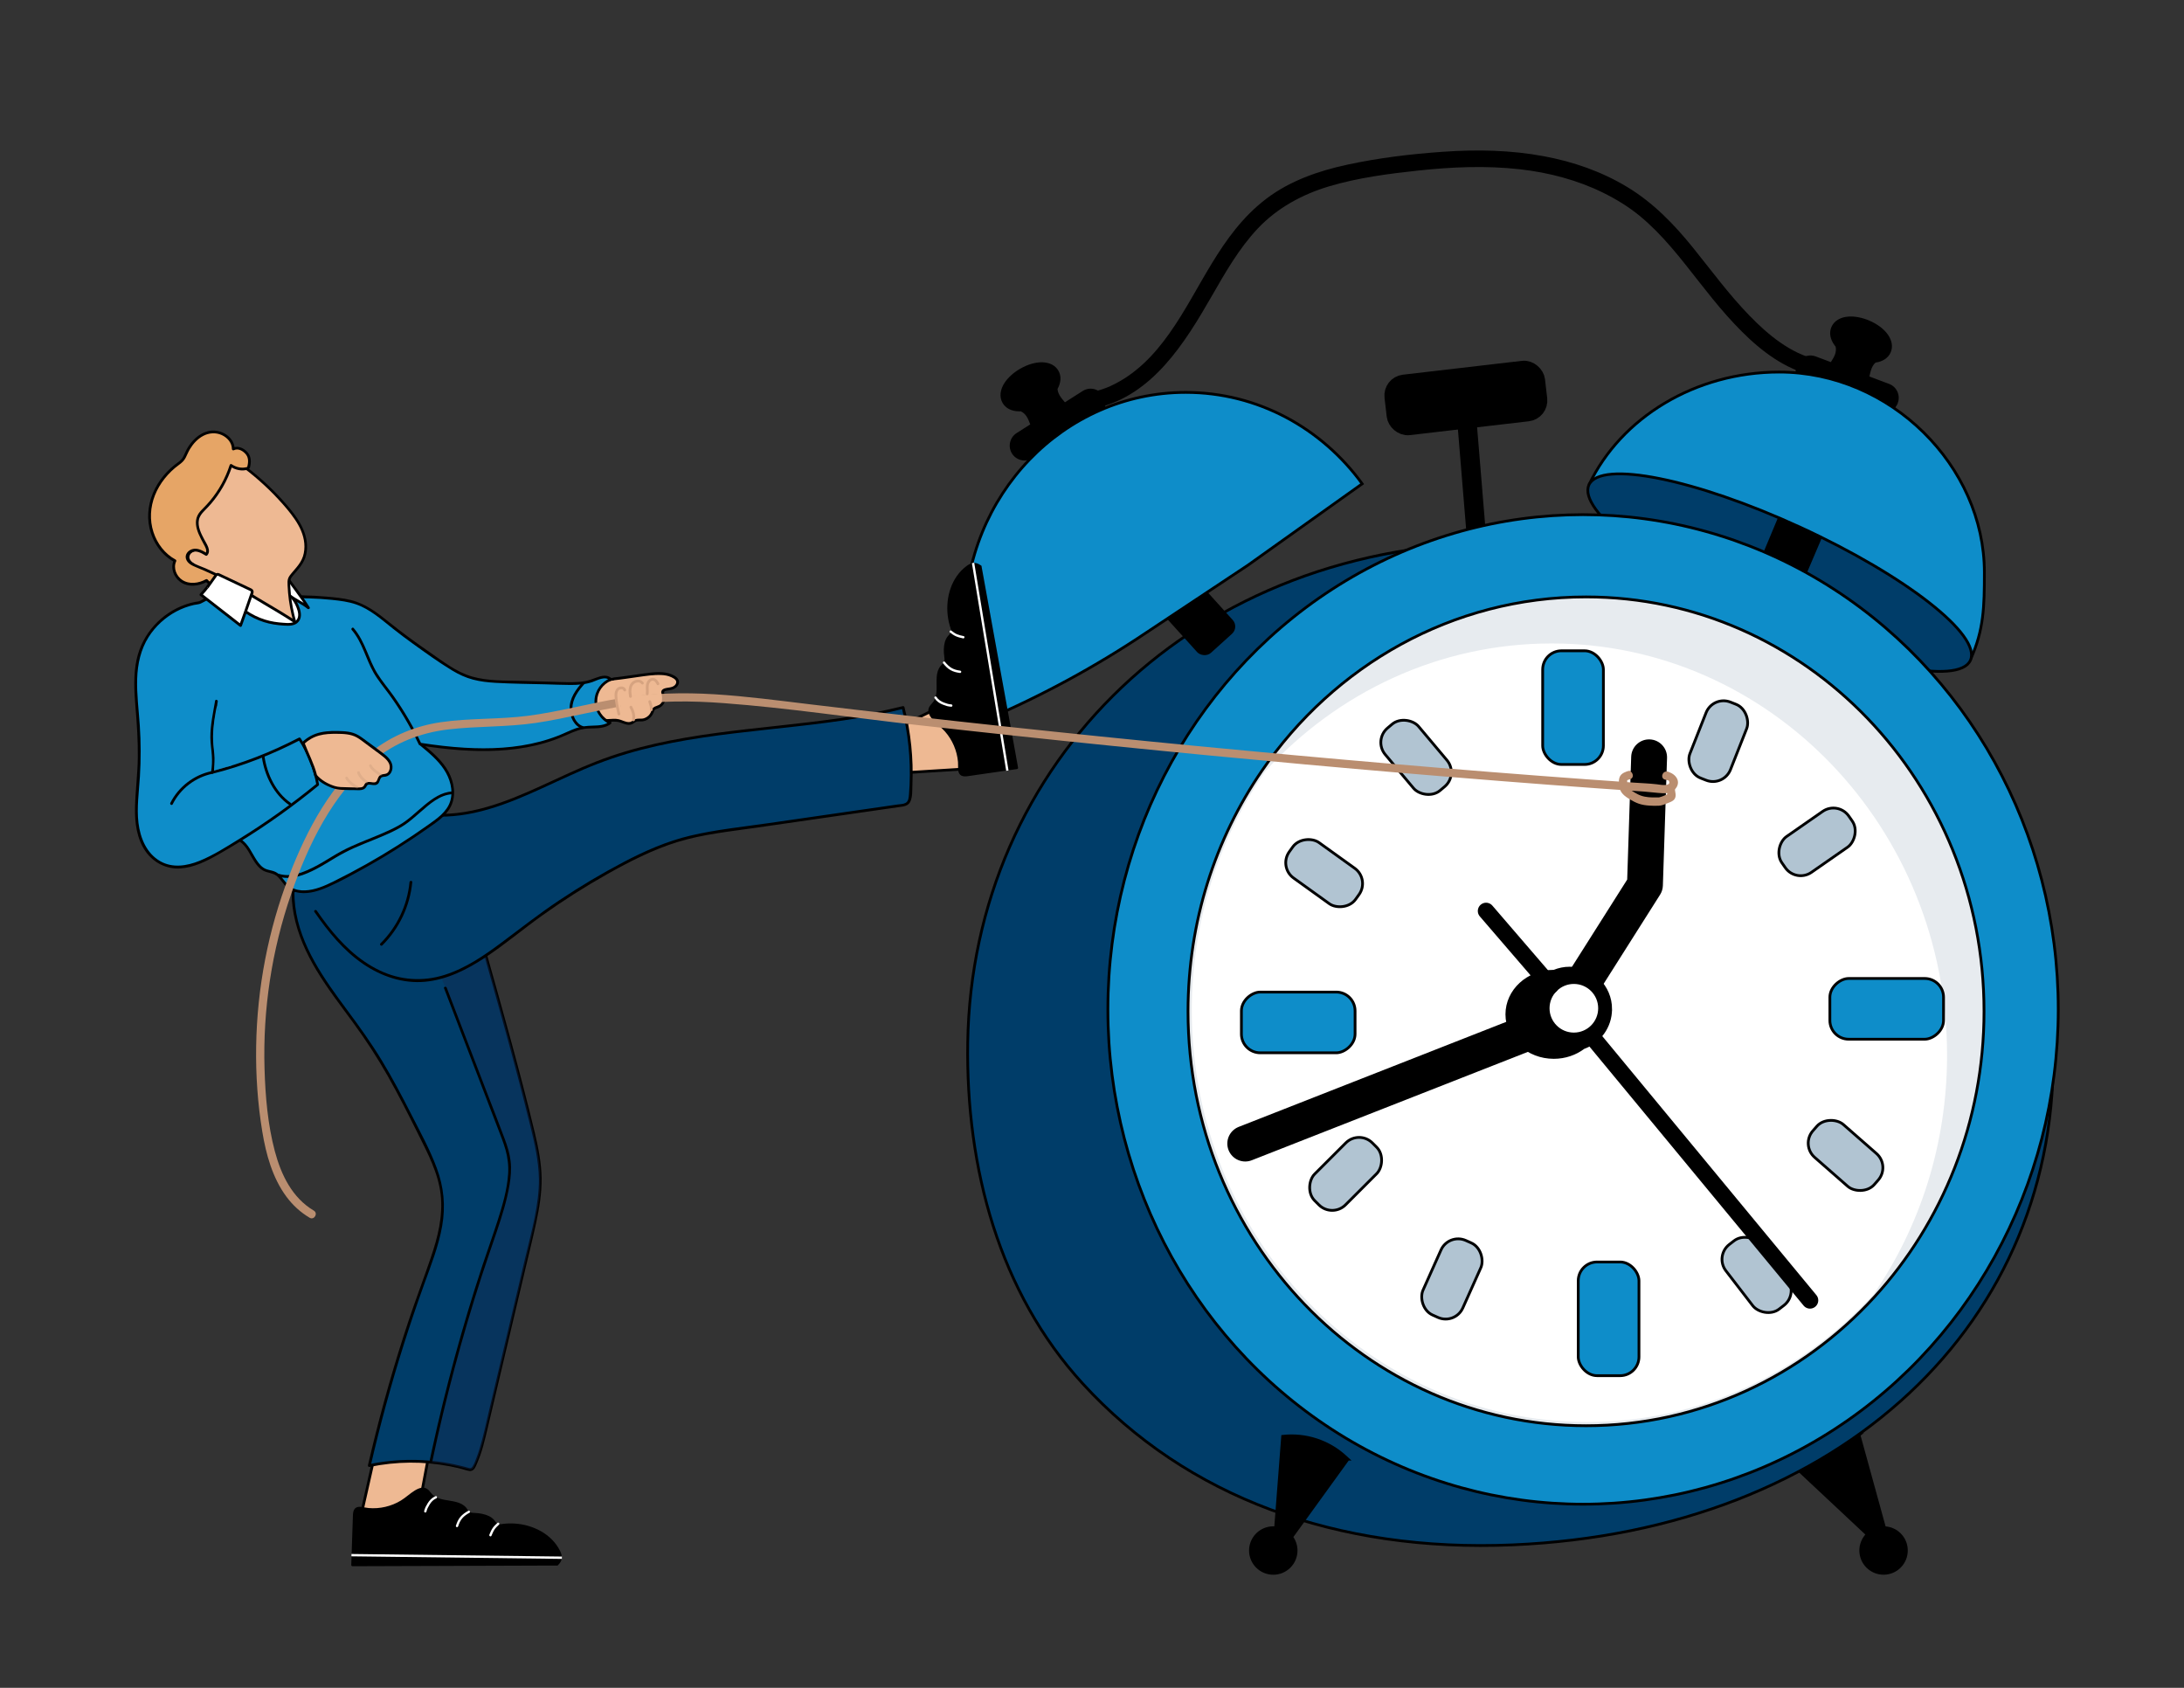 <?xml version="1.0" encoding="UTF-8"?>
<svg id="Layer_7" data-name="Layer 7" xmlns="http://www.w3.org/2000/svg" viewBox="0 0 792 612">
  <rect x="0" y="0" width="792" height="612" fill="#333333" stroke="none"/>
  <defs>
    <style>
      .cls-1, .cls-2, .cls-3, .cls-4, .cls-5, .cls-6, .cls-7, .cls-8, .cls-9, .cls-10 {
        stroke: #000;
      }

      .cls-1, .cls-2, .cls-3, .cls-5, .cls-6, .cls-7, .cls-8, .cls-10 {
        stroke-miterlimit: 10;
      }

      .cls-1, .cls-4, .cls-9, .cls-11 {
        fill: #fff;
      }

      .cls-12, .cls-13, .cls-14, .cls-15, .cls-16, .cls-17, .cls-18, .cls-19, .cls-11, .cls-20 {
        stroke-width: 0px;
      }

      .cls-12, .cls-7 {
        fill: #0e8dc9;
      }

      .cls-2, .cls-16, .cls-8 {
        fill: #000;
      }

      .cls-13 {
        fill: #d6a380;
      }

      .cls-3 {
        fill: #e7ebef;
      }

      .cls-14 {
        fill: #c19678;
      }

      .cls-15 {
        fill: #ba8e70;
      }

      .cls-4 {
        stroke-width: 6px;
      }

      .cls-4, .cls-9 {
        stroke-linecap: round;
        stroke-linejoin: round;
      }

      .cls-5, .cls-17 {
        fill: #eeb993;
      }

      .cls-6, .cls-18 {
        fill: #003d69;
      }

      .cls-21 {
        opacity: .31;
      }

      .cls-22 {
        opacity: .4;
      }

      .cls-8 {
        stroke-width: 7px;
      }

      .cls-9 {
        stroke-width: 13px;
      }

      .cls-10 {
        fill: #b1c4d2;
      }

      .cls-19 {
        fill: #e6a566;
      }

      .cls-20 {
        fill: #11264a;
      }
    </style>
  </defs>
  <path class="cls-16" d="M400.05,143.42c-1.6-2.5-4.93-3.24-7.43-1.65l-6.44,4.1s0,0,0,0c-1.64-1.85-2.57-3.23-2.68-4.84,1.29-2.33,1.42-4.7.32-6.62-2.19-3.79-8.03-4.08-13.9-.69-2.35,1.36-4.33,3.14-5.58,5.01-1.71,2.56-1.99,5.25-.77,7.37,1.13,1.96,3.32,3.05,6.06,3.05.17,0,.34,0,.52-.02,1.71.78,2.57,2.28,3.45,4.75l-4.95,3.16c-1.21.77-2.05,1.97-2.36,3.38-.31,1.4-.06,2.84.71,4.06,1.02,1.61,2.77,2.49,4.55,2.49.99,0,1.99-.27,2.88-.84l23.97-15.28c1.21-.77,2.05-1.97,2.36-3.38.31-1.41.06-2.85-.71-4.06Z"/>
  <path class="cls-16" d="M688.21,146.13c1.04-2.78-.37-5.89-3.15-6.93l-7.15-2.68s0,0,0,0c.5-2.42,1.04-4,2.25-5.05,2.64-.37,4.61-1.69,5.48-3.72,1.71-4.02-1.57-8.87-7.8-11.52-2.5-1.06-5.11-1.58-7.36-1.45-3.08.17-5.39,1.57-6.35,3.82-.89,2.08-.44,4.48,1.21,6.68.1.14.21.27.32.4.41,1.84-.28,3.43-1.72,5.62l-5.5-2.06c-1.34-.5-2.81-.45-4.12.14-1.31.6-2.31,1.66-2.81,3.01-.67,1.79-.32,3.71.75,5.13.59.79,1.41,1.43,2.41,1.8l26.62,9.97c1.34.5,2.81.45,4.12-.14,1.31-.6,2.31-1.66,2.81-3.01Z"/>
  <path class="cls-7" d="M714.72,238.84c4.67-10.59,4.89-18.68,4.89-31.25,0-38.57-34.03-72.68-74.43-72.68-30.3,0-57.35,16.43-68.98,40.92"/>
  <ellipse class="cls-6" cx="645.37" cy="207.64" rx="18.07" ry="76.13" transform="translate(186.96 707.11) rotate(-65.29)"/>
  <path class="cls-2" d="M649.86,211.38l-9.5-3.97c-1.55-.65-2.28-2.43-1.63-3.98l6.38-15.27,15.03,6.82-6.3,14.76c-.65,1.55-2.43,2.28-3.98,1.63Z"/>
  <path class="cls-2" d="M674.16,520.33l-1.11.16c-8.33,1.23-15.7,6.04-20.19,13.16h0s24.29,22.74,24.29,22.74c-.19.2-.38.41-.56.63-2.86,3.57-2.29,8.78,1.28,11.64,3.57,2.86,8.78,2.29,11.64-1.28s2.29-8.78-1.28-11.64c-1.43-1.15-3.12-1.73-4.83-1.8l-9.25-33.6Z"/>
  <path class="cls-6" d="M744.49,378.11c3.12,101.19-76.85,176.98-195.98,182.05-63.68,2.71-118.11-17.22-155.86-58.45-30.26-33.05-42.4-78.11-41.72-123.6,1.52-101.02,81.89-182.36,196.78-181.3,108.67,1.01,193.69,81.22,196.78,181.3Z"/>
  <line class="cls-8" x1="535.52" y1="195.92" x2="532.14" y2="154.89"/>
  <ellipse class="cls-7" cx="574.08" cy="366.01" rx="172.32" ry="179.4"/>
  <rect class="cls-2" x="425.53" y="209.75" width="16.38" height="26.54" rx="3.04" ry="3.04" transform="translate(-37.54 348.59) rotate(-42.13)"/>
  <path class="cls-7" d="M357.47,261c-4.88-10.76-7.61-22.78-7.61-35.47,0-45.98,35.87-83.25,80.13-83.25,26.15,0,49.37,13.01,63.99,33.14l-41.47,29.54-36.68,24.33c-18.42,12.36-37.96,22.98-58.36,31.7h0Z"/>
  <path class="cls-3" d="M719.48,366.7c0,40.15-15.14,76.64-39.77,103.59-26.3,28.75-63.42,46.67-104.56,46.67-79.71,0-144.33-67.28-144.33-150.26,0-32.51,9.92-62.6,26.77-87.19,26.17-38.18,69.07-63.07,117.56-63.07,79.71,0,144.33,67.27,144.33,150.26Z"/>
  <path class="cls-11" d="M706.08,382.59c0,32.31-9.86,62.23-26.61,86.66-26.13,28.56-63.01,46.37-103.89,46.37-79.2,0-143.4-66.85-143.4-149.29,0-32.3,9.86-62.2,26.6-86.63,26.13-28.57,63.01-46.39,103.9-46.39,79.2,0,143.4,66.84,143.4,149.28Z"/>
  <path class="cls-2" d="M488.84,529.08l-.82-.76c-6.17-5.73-14.53-8.47-22.89-7.52h0l-2.55,33.17c-.28-.03-.55-.04-.84-.04-4.57,0-8.28,3.71-8.28,8.28s3.71,8.28,8.28,8.28,8.28-3.71,8.28-8.28c0-1.83-.6-3.52-1.61-4.89l20.43-28.24Z"/>
  <rect class="cls-7" x="559.43" y="235.97" width="22.02" height="41.22" rx="6.82" ry="6.82"/>
  <rect class="cls-10" x="615.2" y="253.96" width="15.81" height="29.59" rx="6.82" ry="6.82" transform="translate(142.28 -210.1) rotate(21.55)"/>
  <rect class="cls-10" x="651.01" y="290.47" width="15.81" height="29.59" rx="6.82" ry="6.82" transform="translate(533.17 -409.96) rotate(55.17)"/>
  <rect class="cls-10" x="661.35" y="404.1" width="15.81" height="29.59" rx="6.82" ry="6.82" transform="translate(1425.36 191.58) rotate(131.22)"/>
  <rect class="cls-10" x="629.11" y="447.5" width="15.81" height="29.59" rx="6.82" ry="6.82" transform="translate(1423.78 440.02) rotate(142.41)"/>
  <rect class="cls-10" x="518.57" y="448.97" width="15.81" height="29.59" rx="6.82" ry="6.82" transform="translate(817.62 1102.11) rotate(-155.89)"/>
  <rect class="cls-10" x="480.08" y="410.85" width="15.81" height="29.59" rx="6.82" ry="6.82" transform="translate(532.06 1071.68) rotate(-135)"/>
  <rect class="cls-10" x="472.28" y="301.78" width="15.81" height="29.59" rx="6.82" ry="6.82" transform="translate(-57.14 521.72) rotate(-54.29)"/>
  <rect class="cls-10" x="505.62" y="259.83" width="15.81" height="29.59" rx="6.82" ry="6.82" transform="translate(-56.28 394.82) rotate(-40.05)"/>
  <rect class="cls-7" x="572.33" y="457.59" width="22.02" height="41.22" rx="6.82" ry="6.82"/>
  <rect class="cls-7" x="673.18" y="345.19" width="22.02" height="41.22" rx="6.82" ry="6.82" transform="translate(1049.99 -318.39) rotate(90)"/>
  <rect class="cls-7" x="459.78" y="350.12" width="22.02" height="41.22" rx="6.82" ry="6.82" transform="translate(841.52 -100.06) rotate(90)"/>
  <path class="cls-2" d="M584.09,365.9c0-8.21-6.66-14.87-14.87-14.87-2.02,0-3.94.41-5.69,1.13-.02,0-.04,0-.07,0-9.4,0-17.02,7-17.02,15.63s7.62,15.63,17.02,15.63c4.1,0,7.85-1.33,10.79-3.54,5.73-2.07,9.83-7.54,9.83-13.98Z"/>
  <path class="cls-15" d="M604.63,279.8c-4.76-.89-9.57-.93-14.35-.14-.8.13-1.25,1.12-1.05,1.85.23.85,1.04,1.18,1.85,1.05,4.21-.7,8.56-.65,12.75.14.8.15,1.62-.22,1.85-1.05.2-.73-.25-1.7-1.05-1.85h0Z"/>
  <path class="cls-16" d="M575.05,361.3c-1.19,0-2.39-.33-3.47-1.01-3.03-1.92-3.93-5.94-2.01-8.97l20.51-32.39,1.45-44.54c.12-3.59,3.12-6.41,6.71-6.29,3.59.12,6.4,3.12,6.29,6.71l-1.51,46.31c-.04,1.16-.38,2.29-1,3.27l-21.46,33.88c-1.24,1.95-3.34,3.02-5.5,3.02Z"/>
  <circle class="cls-1" cx="570.74" cy="365.59" r="9.32"/>
  <line class="cls-4" x1="577.31" y1="375.88" x2="656.37" y2="471.5"/>
  <line class="cls-4" x1="538.91" y1="330.32" x2="562.25" y2="357.43"/>
  <line class="cls-9" x1="553.22" y1="374.75" x2="451.57" y2="414.65"/>
  <rect class="cls-8" x="505.78" y="136.82" width="51.58" height="15.06" rx="4.07" ry="4.07" transform="translate(-13.12 62.39) rotate(-6.64)"/>
  <path class="cls-16" d="M397.88,147.87c20.1-4.69,31.81-23.57,41.39-40.23,4.99-8.68,10-17.54,16.92-24.86s15.99-12.3,25.81-15.22c10.45-3.11,21.42-4.55,32.23-5.71,12.29-1.33,24.74-1.86,37.05-.46,10.39,1.18,20.8,3.9,30.2,8.55,4.63,2.29,9.1,5.03,13.11,8.31s7.93,7.32,11.45,11.41c7.01,8.15,13.18,16.98,20.36,24.99,6.72,7.5,14.44,14.88,23.75,19.04,2.31,1.03,4.66,1.89,7.13,2.47,3.76.88,5.36-4.91,1.6-5.79-9.7-2.27-17.69-8.97-24.48-15.95-7.42-7.63-13.69-16.22-20.36-24.49-6.88-8.53-14.46-16.39-23.91-22.1s-19.66-9.2-30.25-11.18c-12-2.24-24.27-2.48-36.43-1.63s-23.51,2.24-34.96,4.71c-10.39,2.24-20.76,5.85-29.29,12.34s-14.46,14.76-19.84,23.59c-9.85,16.15-18.45,36-36.71,44.34-2.03.93-4.18,1.59-6.35,2.1-3.76.88-2.17,6.66,1.6,5.79h0Z"/>
  <polygon class="cls-5" points="151.9 546.79 131.2 548.3 135.54 529.1 155.29 528.72 151.9 546.79"/>
  <polygon class="cls-5" points="351.05 278.75 326.96 280.25 323.57 264.82 347.29 253.15 351.05 278.75"/>
  <g>
    <g>
      <path class="cls-16" d="M355.51,205.42s-1.08-.86-2.13-.88c-1.06-.02-2.02.57-2.86,1.21-6.27,4.88-7.97,14.12-5.51,21.68.21.64.44,1.33.22,1.96-.18.52-.63.9-1,1.31-1.92,2.14-1.66,5.39-1.33,8.24.04.33.08.67-.01.99-.17.61-.74,1-1.18,1.45-3.28,3.28-.17,9.51-2.89,13.26-.64.89-1.62,1.64-1.78,2.73-.13.87.31,1.73.84,2.44,1.18,1.6,2.83,2.8,4.24,4.21,3.73,3.7,5.86,8.96,5.77,14.21-.02.81-.05,1.71.51,2.3.63.67,1.7.59,2.62.46,5.91-.85,11.83-1.7,17.74-2.56l-13.24-73.03Z"/>
      <path class="cls-16" d="M355.21,205.72c.14.11-.04-.03-.08-.06-.11-.07-.22-.15-.34-.22-.33-.2-.69-.37-1.07-.44-1.07-.21-2.11.45-2.92,1.07-1.27.98-2.37,2.17-3.26,3.5-1.81,2.67-2.82,5.85-3.09,9.05-.14,1.61-.1,3.23.11,4.83.11.81.26,1.61.46,2.41s.54,1.6.69,2.43c.16.91-.14,1.62-.76,2.28s-1.09,1.27-1.38,2.1c-.57,1.6-.51,3.36-.36,5.03.07.79.34,1.72.06,2.5s-1,1.18-1.5,1.77c-.88,1.04-1.15,2.42-1.24,3.74-.18,2.76.41,5.76-.84,8.34-.32.67-.8,1.22-1.28,1.78-.62.72-1.14,1.47-.85,2.46.28.97,1.04,1.79,1.73,2.49s1.46,1.37,2.19,2.04c2.81,2.55,4.9,5.72,6,9.36.55,1.81.84,3.71.85,5.61,0,.85-.23,2.19.68,2.67.77.41,1.83.13,2.64.01,4.54-.65,9.08-1.31,13.63-1.96,1.13-.16,2.25-.32,3.38-.49l-.3.53c-.12-.65-.24-1.31-.36-1.96-.32-1.77-.64-3.53-.96-5.3-.48-2.62-.95-5.25-1.43-7.87-.58-3.19-1.16-6.37-1.73-9.56-.64-3.51-1.27-7.01-1.91-10.52-.64-3.54-1.28-7.08-1.93-10.62-.6-3.29-1.19-6.57-1.79-9.86-.51-2.79-1.01-5.58-1.52-8.37-.36-2.01-.73-4.01-1.09-6.02-.17-.95-.35-1.89-.51-2.84,0-.04-.01-.08-.02-.12-.1-.54.73-.77.82-.23.12.65.24,1.31.36,1.96.32,1.77.64,3.53.96,5.3.48,2.62.95,5.25,1.43,7.87.58,3.19,1.16,6.37,1.73,9.56.64,3.51,1.27,7.01,1.91,10.52.64,3.54,1.28,7.08,1.93,10.62.6,3.29,1.19,6.57,1.79,9.86.51,2.79,1.01,5.58,1.52,8.37.36,2.01.73,4.01,1.09,6.02.17.95.35,1.89.51,2.84,0,.04.01.08.02.12.04.2-.05.49-.3.53-4.79.69-9.58,1.38-14.36,2.07-1.15.17-2.3.34-3.45.5-.78.11-1.62.19-2.36-.15-.79-.37-1.14-1.14-1.22-1.97-.1-1,0-2.01-.08-3.01-.35-4.06-2.03-8.01-4.73-11.06-1.37-1.55-3.07-2.77-4.44-4.31-1.2-1.35-2.25-3.1-1.11-4.83.46-.7,1.11-1.26,1.55-1.97.38-.62.62-1.3.76-2.01.3-1.49.21-3.03.2-4.53-.01-1.42,0-2.9.45-4.26.21-.65.53-1.26.96-1.8.52-.65,1.49-1.15,1.49-2.07s-.2-1.8-.25-2.69c-.05-.89-.04-1.77.08-2.66.11-.82.32-1.62.68-2.37.17-.35.37-.67.61-.98.31-.4.71-.73,1-1.14.57-.82,0-1.87-.24-2.72s-.43-1.65-.57-2.5c-.28-1.66-.38-3.34-.3-5.02.17-3.35,1.08-6.69,2.82-9.56.85-1.39,1.9-2.67,3.12-3.75,1.32-1.17,3.06-2.43,4.9-1.76.52.19,1,.46,1.44.8s-.18.94-.6.6Z"/>
    </g>
    <path class="cls-11" d="M339.62,252.72c.61.96,1.61,1.62,2.67,2.01.46.17.92.33,1.39.47.42.12.85.16,1.28.2.23.02.43.18.43.43,0,.21-.2.45-.43.43-.51-.05-1.02-.09-1.51-.23-.52-.15-1.04-.33-1.54-.53-1.22-.47-2.32-1.23-3.03-2.35-.3-.47.44-.9.74-.43h0Z"/>
    <path class="cls-11" d="M342.65,239.96c.69.86,1.46,1.68,2.42,2.24s2.01.82,3.09.96c.23.03.43.18.43.43,0,.21-.2.46-.43.43-1.21-.15-2.4-.43-3.47-1.04s-1.9-1.47-2.65-2.41c-.14-.18-.18-.43,0-.6.15-.15.46-.18.6,0h0Z"/>
    <path class="cls-11" d="M345.08,228.72c.62.49,1.31.98,2.01,1.27s1.58.49,2.37.66c.54.12.31.94-.23.82-.86-.19-1.73-.39-2.54-.74s-1.52-.88-2.21-1.42c-.18-.14-.15-.45,0-.6.18-.18.42-.14.6,0h0Z"/>
    <rect class="cls-11" x="358.66" y="203.62" width=".85" height="76.32" transform="translate(-34.6 61.75) rotate(-9.38)"/>
  </g>
  <g>
    <path class="cls-18" d="M195.94,427.24c.1,7.4-1.61,14.68-3.32,21.88-5.46,23.08-10.92,46.17-16.39,69.25-1.12,4.73-2.26,9.52-4.51,13.82-.3.56-.96.82-1.57.64-4.54-1.34-9.21-2.23-13.92-2.67-7.43-.71-14.97-.3-22.28,1.25,5.28-22.92,11.98-45.52,20.04-67.62,3.61-9.91,7.57-20.22,6.33-30.71-.86-7.32-4.21-14.09-7.51-20.69-6.03-12.07-12.09-24.19-19.68-35.34-5.73-8.43-12.32-16.27-17.62-24.98-5.3-8.7-9.33-18.53-9.23-28.72l3.6-2.63c16.56,13.62,36.94,18.67,58.34,17.41,1.98-.12,4.28-.15,5.58,1.36.35.4.59.88.77,1.38.15.37.26.76.37,1.15,6.2,21.93,12.41,43.85,17.85,65.98,1.55,6.33,3.06,12.73,3.15,19.24Z"/>
    <path class="cls-16" d="M195.44,427.24c.09,9.63-2.66,19.05-4.86,28.34-2.23,9.41-4.45,18.82-6.68,28.24s-4.46,18.82-6.69,28.24c-1.05,4.42-1.97,8.9-3.3,13.25-.32,1.04-.66,2.07-1.05,3.08-.42,1.1-.83,2.39-1.5,3.38-.5.74-.93.63-1.68.41-.59-.17-1.17-.33-1.76-.48-1.11-.29-2.23-.55-3.36-.78-10.13-2.11-20.64-2.1-30.76.01l.62.62c3.43-14.86,7.44-29.58,12.04-44.12,2.31-7.3,4.77-14.56,7.37-21.76,2.5-6.92,5.25-13.84,6.52-21.12s.6-14.12-1.92-20.94-6.04-13.2-9.31-19.62c-3.33-6.55-6.76-13.04-10.56-19.33s-8.09-12.27-12.48-18.18c-8.41-11.34-17.26-23.5-19.03-37.93-.21-1.72-.3-3.45-.3-5.18l-.25.43c1.2-.88,2.4-1.75,3.6-2.63l-.61-.08c14.53,11.9,32.77,17.56,51.43,17.74,2.43.02,4.85-.05,7.27-.18s4.89-.14,5.87,2.37,1.56,5.37,2.31,8.01,1.56,5.52,2.33,8.28c3.08,10.97,6.12,21.95,9.02,32.96,1.6,6.08,3.16,12.17,4.66,18.28,1.5,6.15,2.92,12.35,3.04,18.71.01.64,1.01.64,1,0-.1-5.55-1.17-11.01-2.45-16.4s-2.73-11.07-4.16-16.59c-2.9-11.16-5.95-22.28-9.06-33.39-1.54-5.52-3.1-11.04-4.66-16.55-.57-2.03-.89-4.68-2.82-5.91-1.69-1.07-3.88-.83-5.78-.73-9.56.5-19.22-.26-28.49-2.7-10.52-2.76-20.36-7.71-28.78-14.61-.16-.13-.42-.22-.61-.08-1.16.84-2.49,1.61-3.54,2.58-.31.29-.31.4-.31.85,0,.93.03,1.86.1,2.78.12,1.71.35,3.41.67,5.09,1.38,7.2,4.48,14,8.23,20.25,3.97,6.61,8.7,12.7,13.25,18.91s8.84,12.76,12.68,19.54c3.85,6.8,7.37,13.77,10.86,20.76s7.31,14.16,8.24,22.04-1.11,15.68-3.63,23.07-5.43,15.03-7.96,22.61c-5.13,15.38-9.6,30.97-13.4,46.72-.47,1.93-.92,3.86-1.37,5.79-.09.38.24.69.62.62,9.61-2.01,19.6-2.09,29.24-.21,1.06.21,2.12.44,3.17.69,1.21.29,2.43.76,3.66.97,1.82.31,2.41-1.63,2.99-2.97,1.77-4.06,2.75-8.4,3.77-12.69,4.61-19.44,9.21-38.88,13.81-58.33,1.27-5.37,2.61-10.73,3.77-16.12s2-10.6,1.95-15.99c0-.64-1.01-.64-1,0Z"/>
  </g>
  <g class="cls-22">
    <path class="cls-20" d="M195.94,427.24c.1,7.4-1.61,14.68-3.32,21.88-5.46,23.08-10.92,46.17-16.39,69.25-1.12,4.73-2.26,9.52-4.51,13.82-.3.56-.96.82-1.57.64-4.54-1.34-9.21-2.23-13.92-2.67l.1-.49c5.38-25.54,12.65-52.05,21.13-76.73,2.43-7.06,4.99-14.11,6.48-21.43.7-3.43,1.16-6.96.76-10.45-.41-3.53-1.7-6.89-2.97-10.21-6.73-17.53-13.46-35.06-20.19-52.59l-4.09-10.43,17.12-6.96c.15.37.26.76.37,1.15,6.2,21.93,12.41,43.85,17.85,65.98,1.55,6.33,3.06,12.73,3.15,19.24Z"/>
  </g>
  <g>
    <path class="cls-18" d="M114.47,330.46c3.46,5.01,7.19,9.82,11.62,13.97,6.5,6.08,14.77,10.69,23.66,11.15,15.14.79,28.03-10.04,40.09-19.23,10.66-8.13,21.96-15.43,33.74-21.81,8.02-4.34,16.33-8.29,25.16-10.6,5.26-1.37,10.65-2.15,16.03-2.93,20.77-3,41.54-6,62.3-9.01.65-.09,1.33-.2,1.86-.59.91-.67,1.1-1.93,1.2-3.06.88-10.65,0-21.45-2.62-31.82-36.37,9.09-75.45,6.33-110.44,19.76-18.89,7.25-36.83,19.23-57.07,19.34-2.42.01-4.9-.14-7.21.58-1.71.54-3.24,1.52-4.74,2.5-13.09,8.52-24.8,14.9-37.89,23.42"/>
    <path class="cls-16" d="M114.04,330.71c4.91,7.08,10.42,13.9,17.59,18.8,6.61,4.52,14.47,7.22,22.53,6.47,7.96-.74,15.25-4.44,21.83-8.8,7.16-4.74,13.73-10.3,20.71-15.28,7.57-5.4,15.44-10.4,23.54-14.96,8.1-4.55,16.45-8.83,25.34-11.59,9.27-2.87,19.05-3.83,28.62-5.22,9.88-1.43,19.76-2.86,29.64-4.28,4.9-.71,9.81-1.42,14.71-2.13,2.45-.35,4.9-.71,7.36-1.06,1.68-.24,3.46-.32,4.25-2.05s.63-4.16.71-6.06c.1-2.39.12-4.78.05-7.17-.14-4.68-.62-9.36-1.43-13.97-.41-2.36-.92-4.69-1.49-7.01-.07-.27-.36-.41-.62-.35-14.85,3.69-30.07,5.43-45.25,7.09-14.9,1.63-29.86,3.18-44.49,6.49-7.33,1.66-14.57,3.77-21.58,6.52-6.66,2.61-13.11,5.72-19.61,8.69-6.53,2.98-13.16,5.84-20.08,7.8-3.47.98-7,1.74-10.58,2.14-1.79.2-3.6.32-5.41.34s-3.76-.08-5.63.16c-3.69.47-6.64,2.81-9.68,4.75-3.34,2.14-6.72,4.22-10.11,6.28-6.66,4.04-13.37,7.99-19.97,12.14-1.7,1.07-3.39,2.15-5.07,3.25-.54.35-.04,1.22.5.86,6.62-4.31,13.39-8.37,20.16-12.44,3.28-1.97,6.55-3.94,9.8-5.96,3.36-2.08,6.61-4.39,10.05-6.34,3.62-2.06,7.46-1.57,11.45-1.74,3.39-.14,6.76-.6,10.07-1.31,6.89-1.48,13.51-4.01,19.95-6.82s13.03-6.04,19.63-8.87c6.87-2.95,13.93-5.36,21.16-7.23,14.69-3.8,29.79-5.57,44.84-7.21,14.95-1.64,29.95-3.15,44.66-6.36,1.82-.4,3.63-.82,5.44-1.27l-.62-.35c2.28,9.11,3.25,18.51,2.84,27.89-.05,1.12-.12,2.25-.21,3.37s-.14,2.63-1.26,3.22c-.85.45-2.05.45-2.98.58l-3.68.53c-4.76.69-9.52,1.38-14.28,2.06-9.52,1.38-19.04,2.75-28.56,4.13-9.47,1.37-19.11,2.34-28.43,4.53-8.59,2.02-16.7,5.6-24.48,9.69s-15.73,8.81-23.22,13.82-13.95,10.11-20.86,15.27c-6.36,4.75-13.12,9.37-20.76,11.77-7.83,2.46-15.98,1.9-23.39-1.63-7.66-3.65-13.79-9.67-18.94-16.31-1.36-1.76-2.66-3.57-3.93-5.4-.36-.53-1.23-.03-.86.5h0Z"/>
  </g>
  <g>
    <path class="cls-17" d="M222.49,246.18c4.56-.45,8.59-1.27,13.15-1.73,3.11-.31,6.52-.54,9.07,1.26.39.28.77.62.94,1.06.36.95-.34,2.02-1.24,2.49s-1.95.54-2.94.74c-.5.1-1.08.33-1.19.83-.09.38.14.75.3,1.11.69,1.58-.14,3.65-1.73,4.32-.62.26-1.36.35-1.8.86-.28.32-.37.76-.52,1.16-.59,1.58-2.18,2.74-3.87,2.82-.74.03-1.51-.11-2.19.18-.45.19-.81.56-1.25.79-1.59.82-3.41-.49-5.17-.84-1.96-.39-4.1.45-5.95-.32-.99-.41-1.75-1.25-2.3-2.16-1.46-2.44-1.53-5.64-.19-8.15s4.05-4.21,6.89-4.35"/>
    <path class="cls-16" d="M222.49,246.68c2.94-.3,5.86-.77,8.79-1.18s5.68-.86,8.51-.74c1.28.05,2.59.27,3.75.84.53.26,1.19.6,1.52,1.12.38.59.11,1.25-.34,1.71-1,1.02-2.59.77-3.83,1.23-.4.15-.78.39-.98.79-.27.54-.05,1.07.17,1.57.43,1.02.29,2.17-.43,3.04-.75.91-2,.81-2.82,1.58-.39.37-.54.85-.72,1.33-.22.61-.56,1.14-1.04,1.58-.42.39-.93.69-1.48.87-.68.22-1.35.15-2.05.17-.59.01-1.14.12-1.65.43-.59.36-1.03.79-1.76.81-1.3.04-2.51-.76-3.75-1.04-1.32-.31-2.66-.08-4-.05-1.42.04-2.62-.33-3.56-1.43-1.9-2.22-2.16-5.72-.86-8.29s3.81-4.11,6.55-4.28c.64-.04.64-1.04,0-1-2.6.15-5.04,1.44-6.62,3.51-1.67,2.2-2.15,5.18-1.36,7.81.37,1.24,1.02,2.47,1.97,3.36,1.08,1.02,2.43,1.35,3.88,1.31,1.56-.04,3-.27,4.52.24,1.27.43,2.63,1.12,4,.74.65-.18,1.07-.64,1.65-.93.75-.37,1.66-.12,2.46-.22,1.2-.15,2.35-.77,3.13-1.7.39-.46.68-.98.89-1.54.13-.34.21-.72.49-.98.3-.27.74-.35,1.11-.48,1.09-.38,1.92-1.1,2.37-2.17.49-1.17.31-2.18-.13-3.31-.33-.87.76-.91,1.37-1.02.76-.13,1.52-.25,2.22-.58,1.04-.49,1.95-1.6,1.75-2.81-.22-1.29-1.64-2.06-2.74-2.5-3.04-1.24-6.6-.7-9.76-.31-3.75.46-7.47,1.13-11.23,1.51-.63.06-.64,1.06,0,1h0Z"/>
  </g>
  <g>
    <path class="cls-12" d="M87.15,304.72c3.75,2.34,4.96,9.09,9.04,10.79,1.11.46,2.37.51,3.46,1.04,1.93.93,2.88,3.11,4.44,4.59,4.19,3.98,11.03,1.83,16.23-.71,12.77-6.25,25.01-13.58,36.54-21.91,2.37-1.71,4.8-3.56,6.16-6.15,2.09-3.99,1.2-9.01-1.12-12.87-2.32-3.86-5.86-6.8-9.34-9.66,17.4,2.67,35.84,3.58,51.98-3.44,2.35-1.02,4.67-2.22,7.21-2.59,3.24-.48,6.94.31,9.52-1.71-3.09-1.31-5.23-4.59-5.19-7.94s2.27-6.58,5.39-7.81c-1.5-1.7-4.22-.5-6.34.32-3.45,1.32-7.26,1.24-10.95,1.14-6.61-.18-13.22-.36-19.83-.54-5.19-.14-10.51-.31-15.35-2.18-3.27-1.26-6.2-3.26-9.1-5.23-5.88-4.01-11.77-8.03-17.33-12.47-4.09-3.27-8.11-6.84-13.04-8.62-2.91-1.05-6.01-1.43-9.08-1.75-13.25-1.39-22.59-.27-35.9.18-3.1.1-7.07-1.7-9.66,0l-2.51,1.3c-9.55,1.25-18.14,8.18-21.36,17.26-2.96,8.34-1.56,17.5-.91,26.33.52,7.08.51,14.19,0,21.26-.54,7.33-1.63,14.79,1.33,21.86,1,2.38,2.49,4.56,4.49,6.19,7.25,5.88,15.81,2.09,22.86-1.91,12.82-7.27,25.01-15.65,36.41-25-1.03-5.89-3.29-11.57-6.59-16.56-10.63,5.5-19.99,9.26-31.61,12.14.56-2.86.45-5.83-.02-9.54-.7-5.41.6-10.9,1.5-16.28"/>
    <path class="cls-16" d="M86.9,305.16c2.62,1.69,3.77,4.98,5.46,7.46.78,1.15,1.7,2.27,2.91,2.99,1.74,1.03,3.88.82,5.4,2.28,1.32,1.26,2.17,2.93,3.61,4.08,1.27,1.01,2.8,1.58,4.41,1.78,3.6.44,7.26-.8,10.5-2.25,4.13-1.84,8.14-4.04,12.1-6.22s8.02-4.56,11.94-7.01c3.91-2.45,7.76-5,11.53-7.66,3.22-2.27,7-4.58,8.79-8.24,1.93-3.93,1.17-8.66-.83-12.41-2.29-4.28-6.14-7.45-9.83-10.48l-.49.84c9.34,1.43,18.81,2.37,28.27,1.86,4.58-.25,9.16-.84,13.63-1.89,2.31-.54,4.58-1.21,6.81-2.01s4.42-1.85,6.64-2.76c1.23-.51,2.49-.95,3.8-1.18,1.22-.21,2.46-.21,3.69-.24,2.19-.06,4.44-.21,6.26-1.57.26-.2.38-.69,0-.86-2.92-1.29-4.98-4.27-4.94-7.51s2.12-6.13,5.02-7.32c.34-.14.51-.54.22-.84-1.55-1.61-3.86-.93-5.69-.25-1.25.47-2.47.93-3.79,1.19-1.47.29-2.97.39-4.46.41-3.06.06-6.13-.11-9.18-.19s-6.38-.17-9.57-.26c-5.96-.16-12.16.06-17.94-1.6-5.71-1.64-10.56-5.52-15.38-8.84s-9.96-7.05-14.71-10.89c-4.21-3.4-8.53-6.71-13.89-8.01-2.86-.7-5.83-.97-8.76-1.23s-5.78-.41-8.67-.46c-5.45-.1-10.89.17-16.32.44-3.01.15-6.02.36-9.03.39-2.42.03-4.77-.88-7.19-.72-1.6.11-2.91.94-4.3,1.66-.23.12-.47.29-.71.37-.4.13-.91.14-1.33.22-1.14.21-2.26.51-3.36.88-8.99,3.02-15.94,10.68-17.97,19.94-1.24,5.66-.9,11.51-.43,17.23.51,6.15.93,12.28.85,18.46s-.88,12.04-1.01,18.08c-.12,5.46.61,11.32,3.82,15.9,2.88,4.1,7.55,6.48,12.57,6.18,4.96-.3,9.58-2.65,13.82-5.06,10.33-5.86,20.25-12.45,29.67-19.68,2.26-1.74,4.5-3.51,6.7-5.32.14-.12.16-.32.13-.49-1.07-5.95-3.33-11.63-6.64-16.68-.15-.23-.43-.31-.68-.18-10.06,5.2-20.49,9.35-31.49,12.09l.62.62c.35-1.85.45-3.72.37-5.6-.09-2.18-.5-4.34-.56-6.52-.13-4.63.9-9.18,1.67-13.71.11-.63-.86-.9-.96-.27-.75,4.41-1.74,8.83-1.72,13.32.01,2.21.41,4.38.54,6.58.12,1.98.07,3.97-.3,5.92-.07.37.22.71.62.62,11.08-2.76,21.6-6.96,31.73-12.19l-.68-.18c3.27,4.99,5.49,10.57,6.54,16.44l.13-.49c-8.95,7.33-18.38,14.07-28.23,20.14-4.6,2.83-9.28,5.85-14.3,7.88-4.56,1.84-9.72,2.68-14.19.14-4.99-2.84-7.27-8.44-7.93-13.91s.19-11.28.53-16.89c.37-6.13.36-12.27-.05-18.4-.37-5.66-1.13-11.32-.95-17.01.17-5.31,1.3-10.56,4.17-15.09,2.46-3.89,5.97-7.09,10.03-9.25,2.01-1.07,4.16-1.87,6.38-2.37.8-.18,1.72-.19,2.46-.51.6-.27,1.18-.61,1.77-.91.62-.32,1.21-.69,1.89-.84,1.18-.27,2.45-.1,3.63.08s2.25.4,3.39.49c1.41.11,2.84-.03,4.25-.09,10.94-.46,21.82-1.21,32.76-.06,2.92.31,5.86.67,8.64,1.63,2.53.87,4.84,2.26,7.01,3.81s4.25,3.32,6.36,4.99c2.3,1.83,4.66,3.6,7.05,5.32,4.7,3.38,9.44,6.83,14.4,9.83,2.38,1.44,4.9,2.62,7.6,3.33,2.65.7,5.4,1,8.14,1.16,5.99.35,12.02.38,18.02.54,3.04.08,6.08.22,9.12.23,2.7.01,5.46-.16,8.02-1.05,1.78-.62,4.65-2.3,6.29-.6l.22-.84c-3.26,1.34-5.59,4.49-5.75,8.04s2.13,7.16,5.43,8.62v-.86c-1.76,1.31-3.92,1.38-6.02,1.44s-4.16.23-6.19.95c-2.17.77-4.22,1.84-6.37,2.68s-4.37,1.56-6.62,2.16c-8.91,2.36-18.22,2.76-27.38,2.22-5.28-.31-10.53-.95-15.75-1.75-.43-.07-.92.48-.49.84,3.2,2.63,6.49,5.32,8.8,8.81,2.18,3.3,3.43,7.57,2.25,11.47s-4.87,6.36-8.07,8.64c-3.59,2.55-7.24,5.01-10.96,7.37-7.52,4.78-15.31,9.15-23.3,13.1-3.22,1.59-6.68,3.11-10.32,3.25-1.71.07-3.44-.22-4.93-1.11-1.56-.93-2.48-2.47-3.63-3.82-.6-.71-1.3-1.37-2.15-1.78-1-.49-2.11-.58-3.15-.93-1.61-.54-2.73-1.87-3.64-3.25-1.74-2.61-2.96-5.88-5.7-7.65-.54-.35-1.04.51-.5.86h0Z"/>
  </g>
  <path class="cls-16" d="M211.32,247.22c-2.46,2.69-4.88,6.03-4.75,9.86.1,2.94,1.62,6.22,4.59,7.19.61.2.88-.76.27-.96-2.63-.86-3.87-3.99-3.86-6.55.02-3.42,2.26-6.41,4.46-8.83.43-.47-.27-1.18-.71-.71h0Z"/>
  <path class="cls-16" d="M100.78,317.82c4.89,1.48,9.8-.57,14.11-2.83,2.31-1.21,4.5-2.62,6.74-3.95s4.43-2.48,6.75-3.53c4.65-2.08,9.47-3.75,14.06-5.98,1.94-.94,3.81-1.97,5.52-3.28,1.62-1.23,3.14-2.58,4.68-3.92,3.18-2.76,6.88-6.12,11.32-6.34.64-.03.64-1.03,0-1-3.81.19-7.06,2.51-9.91,4.84-3.08,2.52-5.91,5.46-9.41,7.42-4.48,2.51-9.32,4.24-14.04,6.21-2.3.96-4.58,1.98-6.78,3.16s-4.42,2.61-6.63,3.91c-2.5,1.48-5.09,2.83-7.83,3.81s-5.5,1.34-8.31.49c-.62-.19-.88.78-.27.96h0Z"/>
  <path class="cls-15" d="M590.28,279.66c-.67.16-1.36.44-1.92.84-1.2.86-1.34,2.15-1.28,3.54s.37,2.64,1.26,3.69c.74.88,1.76,1.53,2.74,2.12,1.03.62,2.1,1.18,3.24,1.57,1.2.41,2.48.6,3.75.68,1.19.08,2.43.13,3.62.04.95-.07,1.84-.43,2.72-.79.96-.4,2.33-.78,2.9-1.71.32-.51.38-1.15.32-1.74-.04-.35-.1-.69-.16-1.04-.02-.13-.05-.27-.07-.4.03.24,0-.17,0-.21-.04-1.93-3.04-1.93-3,0,0,.44.08.89.16,1.33.02.11.04.22.06.32,0,0,.04.26.02.12s0,.11,0,.11c0,.07,0,.14,0,.21,0,.09,0,.09,0,0,.04-.04.2-.36.22-.43.06-.2.16-.06.02-.05-.1,0-.27.13-.35.17-.33.15-.66.31-1,.45.13-.06-.26.11-.32.13-.18.07-.35.14-.53.2-.32.11-.64.22-.97.3-.08.02-.15.03-.23.05.06-.01.32,0,.1-.02s-.45,0-.66,0c-.54,0-1.08,0-1.61,0-1.92-.04-3.79-.29-5.5-1.21-.75-.4-1.49-.82-2.19-1.3-.3-.21-.56-.41-.84-.68-.11-.11-.24-.23-.33-.36.12.16-.12-.22-.14-.28-.2-.46-.23-.99-.24-1.49,0-.26.06-.59,0-.84,0,0,.03-.12.02-.14,0,.03-.16.3-.07.13.06-.11.01,0-.05.03.1-.05.2-.12.29-.17.06-.03.12-.06.18-.09-.18.09-.06.02.06-.02.19-.06.37-.13.56-.17,1.87-.46,1.08-3.35-.8-2.89h0Z"/>
  <path class="cls-16" d="M127.56,228.45c3.82,4.43,5.03,10.36,7.88,15.37,1.64,2.88,3.81,5.41,5.75,8.08s3.73,5.39,5.41,8.2c1.92,3.2,3.67,6.5,5.27,9.88.27.58,1.14.07.86-.5-2.83-6-6.18-11.75-10.01-17.16-1.94-2.74-4.15-5.3-5.92-8.16-1.57-2.54-2.64-5.33-3.79-8.07-1.25-2.97-2.62-5.89-4.74-8.35-.42-.49-1.13.22-.71.71h0Z"/>
  <path class="cls-15" d="M113.77,438.94c-7.8-4.62-11.83-12.98-14.09-21.46-2.58-9.7-3.45-19.95-3.75-29.95-.64-21.47,2.63-43,9.63-63.31,6.14-17.83,15.03-36.32,29.89-48.52,7.84-6.44,17.09-10.03,27.14-11.22,10.54-1.24,21.17-.79,31.69-2.35,11.11-1.65,21.97-4.63,33.07-6.34,11.66-1.8,23.49-1.72,35.23-.83,23.3,1.75,46.52,5.27,69.74,7.89,47.06,5.31,94.19,10.08,141.35,14.36,23.51,2.13,47.03,4.13,70.57,5.99,11.78.93,23.55,1.82,35.34,2.66,5.5.39,10.99.78,16.49,1.15,2.3.16,4.6.5,6.9.61,1.57.08,3.26-.17,4.39-1.36,2.61-2.75.33-5.79-2.71-6.45-1.88-.41-2.69,2.48-.8,2.89.14.03,1.23.21,1.33.4.84,1.62-1.34,1.54-1.91,1.54-.85,0-1.68-.18-2.52-.27-2.67-.3-5.37-.4-8.05-.58-5.68-.39-11.36-.79-17.03-1.2-11.84-.86-23.67-1.76-35.5-2.7-23.52-1.87-47.03-3.89-70.53-6.03-46.83-4.28-93.62-9.03-140.35-14.33-11.77-1.33-23.54-2.71-35.3-4.12-11.61-1.39-23.22-2.95-34.9-3.67-11.36-.69-22.71-.43-33.96,1.41-11.26,1.84-22.3,4.91-33.62,6.39-10.49,1.37-21.13.79-31.6,2.32-9.29,1.36-17.82,4.91-25.23,10.68-14.42,11.21-23.36,28.18-29.81,44.91-7.6,19.7-11.64,40.78-11.98,61.89-.17,10.34.54,20.74,2.22,30.95,1.36,8.26,3.7,16.81,8.75,23.62,2.3,3.1,5.1,5.67,8.42,7.64,1.66.99,3.18-1.61,1.51-2.59h0Z"/>
  <path class="cls-17" d="M239.85,251.43l-14.61,1.18-.19,3.81,14.92-1.88v-.03c.19-.99.15-2.01-.09-2.99l-.02-.09Z"/>
  <g>
    <path class="cls-17" d="M235.62,254.4c.29.91.69,1.99.54,2.94"/>
    <path class="cls-13" d="M235.13,254.53c.15.47.31.93.42,1.4.03.12.06.24.08.36.01.06.02.12.03.18-.01-.09,0,.08.01.1.01.12.02.23.02.35,0,.06,0,.12,0,.17,0,.02-.02.21,0,.11-.04.26.06.55.35.62.24.05.57-.07.62-.35.16-1.11-.22-2.16-.54-3.2-.08-.25-.35-.43-.62-.35s-.43.35-.35.62h0Z"/>
  </g>
  <g>
    <path class="cls-17" d="M228.78,256.4c.83,1.44,1.28,2.98.96,4.61"/>
    <path class="cls-13" d="M228.34,256.65c.74,1.28,1.19,2.74.91,4.23-.05.27.07.54.35.62.24.07.57-.08.62-.35.33-1.76-.13-3.46-1.01-5-.32-.56-1.18-.05-.86.5h0Z"/>
  </g>
  <g>
    <path class="cls-17" d="M238.61,247.94c-.39-.71-.88-1.5-1.68-1.65-1.08-.2-1.98.93-2.15,2.01s.09,2.2-.08,3.28"/>
    <path class="cls-13" d="M239.04,247.69c-.38-.68-.83-1.42-1.57-1.74s-1.59-.13-2.2.42-.93,1.34-1.02,2.14c-.11.98.1,1.97-.04,2.95-.04.27.07.54.35.62.24.06.58-.08.62-.35.12-.84.04-1.68.04-2.52,0-.67.09-1.34.52-1.88.31-.39.79-.68,1.28-.48.56.22.88.86,1.16,1.36.31.56,1.17.06.86-.5h0Z"/>
  </g>
  <g>
    <path class="cls-17" d="M232.96,247.7c-.85-1.26-2.99-.85-3.83.41s-.75,2.91-.5,4.41"/>
    <path class="cls-13" d="M233.39,247.45c-.73-1.05-2.09-1.23-3.22-.77-.6.25-1.12.64-1.48,1.18-.44.64-.64,1.41-.71,2.17-.09.88.02,1.76.17,2.62.04.27.37.42.62.35.28-.08.39-.35.35-.62-.23-1.38-.39-3.26.69-4.3.38-.37.95-.61,1.44-.64.3-.02.49,0,.77.11-.05-.02.11.05.13.06.06.03.13.07.18.12.03.02.17.17.2.22.15.22.44.32.68.18.22-.13.33-.46.18-.68h0Z"/>
  </g>
  <g>
    <path class="cls-17" d="M226.56,250.23c-.27-1.04-1.92-1.06-2.6-.23s-.64,2.02-.53,3.09c.2,1.95.54,3.9,1.01,5.8"/>
    <path class="cls-13" d="M227.04,250.09c-.28-.92-1.2-1.29-2.1-1.15-1.02.16-1.7.95-1.94,1.93-.3,1.21-.05,2.53.11,3.74.21,1.49.49,2.97.85,4.43.15.62,1.12.36.96-.27-.52-2.12-1.01-4.37-1.06-6.56-.01-.73.07-1.76.8-2.15.43-.22,1.24-.28,1.41.3.19.61,1.15.35.96-.27h0Z"/>
  </g>
  <g>
    <g>
      <path class="cls-17" d="M114.47,281.2c1.59,1.97,4.31,3.47,6.72,4.26,1.23.4,2.55.43,3.84.46,1.59.03,3.19.07,4.78.1.92.02,2.02-.05,2.52-.82.16-.25.24-.54.42-.77.86-1.07,2.81.31,3.91-.51.76-.56.65-1.84,1.41-2.41.52-.38,1.24-.28,1.86-.43,1.66-.4,2.3-2.6,1.69-4.19s-2.05-2.69-3.41-3.71c-2.12-1.58-4.25-3.16-6.37-4.73-.91-.68-1.84-1.36-2.87-1.84-1.73-.79-3.67-.96-5.57-1.02-5.32-.15-9.57.18-13.44,3.83,1.48,3.96,3.46,7.48,4.52,11.72"/>
      <path class="cls-16" d="M114.11,281.55c1.56,1.89,3.78,3.19,6.05,4.06,2.64,1.02,5.55.81,8.33.87,1.09.02,2.34.19,3.37-.28.43-.2.75-.51.98-.92.3-.54.43-.82,1.1-.79.9.04,1.85.41,2.72-.01,1.03-.5.89-1.6,1.51-2.39.39-.5,1.13-.39,1.69-.5.46-.09.89-.28,1.25-.58.7-.57,1.08-1.44,1.19-2.33.3-2.37-1.48-4.14-3.22-5.47-2.4-1.84-4.85-3.62-7.28-5.41-1.13-.83-2.29-1.6-3.63-2.04-1.26-.42-2.59-.57-3.91-.64-2.63-.14-5.35-.15-7.93.4s-4.83,1.77-6.74,3.54c-.12.11-.19.33-.13.49,1.48,3.92,3.48,7.64,4.52,11.72.16.62,1.12.36.96-.27-1.04-4.08-3.04-7.8-4.52-11.72l-.13.49c1.56-1.45,3.38-2.52,5.45-3.08s4.21-.64,6.33-.62c2.49.02,5.11.08,7.34,1.34,1.15.65,2.2,1.5,3.26,2.29,1.13.84,2.26,1.68,3.39,2.52s2.19,1.56,3.2,2.43c.83.72,1.67,1.59,1.97,2.67.23.83.12,1.81-.37,2.53-.65.95-1.65.68-2.6,1.02s-1.15,1.21-1.5,2.04c-.43,1.04-1.33.8-2.25.67-.76-.1-1.58-.12-2.12.51-.3.35-.37.85-.76,1.13-.42.29-1,.31-1.49.32-1.46.02-2.93-.06-4.4-.09s-3,0-4.43-.46c-2.43-.78-4.86-2.14-6.5-4.13-.41-.5-1.11.21-.71.71h0Z"/>
    </g>
    <g class="cls-21">
      <path class="cls-17" d="M134.35,277.62c.39,1.1,2.57,2.74,3.62,3.25"/>
      <path class="cls-14" d="M133.87,277.75c.3.83,1.01,1.49,1.67,2.05s1.39,1.11,2.18,1.5c.24.12.54.07.68-.18.13-.22.06-.57-.18-.68-.33-.16-.64-.35-.94-.55-.4-.27-.67-.47-1-.75s-.66-.58-.96-.91c-.07-.08-.13-.15-.2-.23.07.09,0,0-.02-.03-.03-.04-.06-.09-.09-.13-.05-.07-.09-.14-.13-.22-.02-.03-.03-.06-.05-.09-.04-.08.04.1-.01-.03-.09-.25-.34-.42-.62-.35-.24.07-.44.36-.35.62h0Z"/>
    </g>
    <g class="cls-21">
      <path class="cls-17" d="M130.02,280.16c.31,1.11,1.87,2.84,2.92,3.39"/>
      <path class="cls-14" d="M129.54,280.29c.23.79.76,1.5,1.29,2.11s1.14,1.2,1.85,1.58c.24.13.54.06.68-.18.13-.23.06-.56-.18-.68-.14-.08-.28-.16-.41-.26-.03-.02-.07-.05-.1-.07-.11-.08.08.06-.03-.03-.07-.06-.14-.11-.21-.17-.31-.26-.6-.55-.87-.86-.07-.08-.14-.16-.21-.24-.03-.04-.06-.08-.09-.11-.06-.08.03.04-.04-.05-.12-.15-.23-.31-.33-.48-.1-.15-.18-.3-.26-.46-.02-.04-.03-.07-.05-.11-.05-.1.03.08,0-.02-.03-.08-.06-.15-.08-.23-.07-.26-.35-.42-.62-.35s-.42.35-.35.62h0Z"/>
    </g>
    <g class="cls-21">
      <path class="cls-17" d="M125.74,282.09c.19.83,2.51,2.83,3.72,3.29"/>
      <path class="cls-14" d="M125.25,282.22c.09.37.35.7.6.99.31.37.65.7,1.01,1.02.73.64,1.54,1.28,2.46,1.64.25.1.55-.11.62-.35.08-.28-.1-.52-.35-.62-.13-.05.05.03-.03-.01-.04-.02-.09-.04-.13-.06-.08-.04-.16-.08-.24-.13-.19-.11-.37-.22-.55-.34-.42-.28-.68-.49-1.08-.84-.34-.3-.67-.61-.96-.95-.03-.03-.05-.06-.08-.09-.02-.02-.12-.16-.04-.04-.05-.07-.11-.14-.15-.22-.04-.06-.07-.12-.1-.18-.06-.11.01.08,0,0,0-.03-.02-.06-.03-.08-.07-.26-.36-.42-.62-.35s-.41.35-.35.62h0Z"/>
    </g>
  </g>
  <path class="cls-16" d="M94.95,274.46c.93,6.64,4.32,13.6,9.94,17.48.53.37,1.03-.5.5-.86-5.41-3.74-8.59-10.52-9.48-16.88-.09-.63-1.05-.36-.96.27h0Z"/>
  <path class="cls-16" d="M76.82,279.6c-6.43,1.31-12.11,5.65-15.05,11.52-.29.57.57,1.08.86.5,2.83-5.66,8.25-9.8,14.45-11.06.63-.13.36-1.09-.27-.96h0Z"/>
  <path class="cls-12" d="M78.7,255.76c-.68,3.15-1.39,7.22-1.44,11.22-.03,2.25.21,4.09.47,6.52.21,1.94-.05,3.88-.12,5.91l6.38-1.86"/>
  <g>
    <g>
      <path class="cls-16" d="M202.02,567.22s1.03-.91,1.24-1.95c.2-1.04-.2-2.09-.69-3.03-3.7-7.03-12.51-10.32-20.38-9.22-.66.09-1.39.2-1.97-.12-.49-.27-.77-.78-1.12-1.22-1.77-2.26-5.01-2.58-7.88-2.75-.33-.02-.67-.04-.98-.18-.57-.27-.86-.9-1.22-1.42-2.66-3.8-9.33-1.83-12.55-5.17-.76-.79-1.33-1.88-2.37-2.23-.84-.28-1.76,0-2.55.4-1.79.89-3.25,2.29-4.88,3.44-4.3,3.03-9.85,4.21-15,3.19-.79-.16-1.68-.35-2.36.1-.77.51-.88,1.57-.91,2.5-.2,5.97-.39,11.95-.59,17.92l74.22-.25Z"/>
      <path class="cls-16" d="M201.77,566.87c-.13.12.04-.04.07-.07.09-.1.19-.19.27-.3.25-.29.48-.62.62-.98.4-1.02-.07-2.15-.54-3.06-.74-1.42-1.73-2.71-2.87-3.83-2.32-2.25-5.26-3.8-8.37-4.63-1.56-.42-3.17-.67-4.78-.74-.82-.04-1.64-.02-2.45.03s-1.67.25-2.51.25c-.93,0-1.57-.42-2.11-1.14s-1.06-1.29-1.82-1.73c-1.48-.84-3.22-1.09-4.89-1.23-.8-.07-1.76.03-2.47-.38s-.99-1.19-1.48-1.79c-.87-1.04-2.18-1.56-3.47-1.87-2.69-.66-5.74-.6-8.06-2.29-.6-.44-1.07-1-1.53-1.57-.6-.73-1.25-1.38-2.27-1.27-1,.11-1.94.72-2.76,1.27s-1.6,1.19-2.39,1.8c-3,2.32-6.49,3.83-10.27,4.27-1.88.22-3.8.17-5.67-.15-.84-.15-2.12-.61-2.75.21-.54.68-.45,1.78-.47,2.59-.15,4.59-.3,9.17-.45,13.76-.04,1.14-.07,2.28-.11,3.41l-.47-.39c.66,0,1.33,0,1.99,0,1.79,0,3.59-.01,5.38-.02,2.67,0,5.33-.02,8-.03,3.24-.01,6.47-.02,9.71-.03,3.56-.01,7.13-.02,10.69-.04,3.6-.01,7.2-.02,10.79-.04,3.34-.01,6.68-.02,10.02-.03,2.84,0,5.67-.02,8.51-.03,2.04,0,4.08-.01,6.12-.02.96,0,1.92-.02,2.88,0,.04,0,.08,0,.13,0,.55,0,.63.85.08.85-.66,0-1.33,0-1.99,0-1.79,0-3.59.01-5.38.02-2.67,0-5.33.02-8,.03-3.24.01-6.47.02-9.71.03-3.56.01-7.13.02-10.69.04-3.6.01-7.2.02-10.79.04-3.34.01-6.68.02-10.02.03-2.84,0-5.67.02-8.51.03-2.04,0-4.08.01-6.12.02-.96,0-1.92.02-2.88,0-.04,0-.08,0-.13,0-.21,0-.47-.14-.47-.39.16-4.84.32-9.67.48-14.51.04-1.16.07-2.32.12-3.49.03-.79.1-1.63.56-2.29.5-.71,1.32-.92,2.15-.85,1,.08,1.97.35,2.97.44,4.05.37,8.24-.6,11.72-2.72,1.77-1.08,3.26-2.54,5.02-3.62,1.54-.95,3.45-1.67,4.94-.25.61.58,1.04,1.31,1.67,1.87.54.48,1.17.83,1.85,1.1,1.41.56,2.94.74,4.43.99,1.4.24,2.85.51,4.12,1.19.6.33,1.15.74,1.6,1.26.55.63.87,1.67,1.78,1.83s1.8.12,2.69.23c.88.11,1.75.27,2.6.54.79.25,1.54.6,2.21,1.09.31.23.6.49.86.77.34.37.59.83.95,1.18.71.71,1.84.33,2.72.24s1.7-.13,2.56-.12c1.68.02,3.35.21,4.99.59,3.26.76,6.4,2.23,8.92,4.45,1.22,1.08,2.3,2.33,3.15,3.73.92,1.51,1.86,3.43.88,5.14-.28.48-.63.91-1.04,1.27s-.9-.34-.49-.7Z"/>
    </g>
    <path class="cls-11" d="M158.23,543.29c-1.06.43-1.88,1.3-2.45,2.27-.24.42-.49.85-.71,1.29-.19.39-.31.81-.42,1.23-.06.22-.25.39-.49.35-.21-.04-.41-.27-.35-.49.13-.49.27-.99.49-1.44.24-.48.51-.96.79-1.42.68-1.12,1.62-2.07,2.84-2.57.51-.21.8.59.3.8h0Z"/>
    <path class="cls-11" d="M170.27,548.51c-.97.53-1.91,1.15-2.63,2s-1.16,1.84-1.48,2.88c-.07.22-.25.39-.49.35-.21-.04-.42-.27-.35-.49.36-1.16.84-2.29,1.63-3.23s1.78-1.61,2.83-2.19c.2-.11.45-.1.59.11.12.17.1.48-.11.59h0Z"/>
    <path class="cls-11" d="M180.91,552.87c-.59.52-1.19,1.12-1.61,1.76s-.75,1.47-1.07,2.21c-.21.51-.98.14-.77-.37.34-.81.68-1.63,1.17-2.37s1.13-1.34,1.79-1.93c.17-.15.47-.07.59.11.15.21.07.44-.11.59h0Z"/>
    <rect class="cls-11" x="165.17" y="526.22" width=".85" height="76.32" transform="translate(-400.76 723.04) rotate(-89.3)"/>
  </g>
  <g>
    <path class="cls-11" d="M77.33,209.66c-1.23,2.17-2.73,4.18-4.47,5.98l14.37,11.19,1.81-5.05c3.78,2.62,8.27,4.19,12.85,4.5,2.64.18,5.33.52,6.48-1.87,1.04-2.16-1.16-7.04-3.39-8.47,1.55,1.27,5.6,3.39,6.87,4.47l-1.09-1.76-6.2-8.54c-4.21,2.28-.42,5.22-3.25,5.32"/>
    <path class="cls-16" d="M76.9,209.4c-1.22,2.13-2.69,4.1-4.39,5.87-.17.18-.22.54,0,.71,4.2,3.27,8.4,6.54,12.6,9.81l1.77,1.38c.3.24.7.16.84-.22.6-1.68,1.21-3.37,1.81-5.05l-.73.3c2.11,1.45,4.42,2.59,6.85,3.37s4.83,1.11,7.33,1.27c1.83.12,4.02.17,5.3-1.38,1.16-1.39.95-3.24.42-4.86-.63-1.92-1.75-3.97-3.47-5.11-.47-.31-1.05.43-.61.79,2.13,1.72,4.77,2.72,6.87,4.47.41.34,1.1-.09.79-.61-1.9-3.06-4.11-5.92-6.23-8.84l-1.07-1.47c-.16-.22-.43-.32-.68-.18-1.32.74-2.35,1.81-2.4,3.39-.02.47.11.95.07,1.42-.03.4-.26.42-.66.44-.64.03-.64,1.03,0,1,1.2-.06,1.73-.69,1.64-1.86-.04-.55-.11-1.1.05-1.64.26-.89,1.03-1.45,1.81-1.88l-.68-.18c2.04,2.81,4.13,5.59,6.12,8.43.42.6.79,1.25,1.17,1.87l.79-.61c-2.1-1.75-4.74-2.76-6.87-4.47l-.61.79c1.34.89,2.25,2.51,2.81,3.97.53,1.36,1.02,3.16.03,4.43-1.09,1.39-3.21,1.18-4.78,1.07-2.24-.15-4.43-.46-6.58-1.13-2.47-.76-4.8-1.9-6.92-3.37-.29-.2-.63.02-.73.3-.6,1.68-1.21,3.37-1.81,5.05l.84-.22c-4.2-3.27-8.4-6.54-12.6-9.81l-1.77-1.38v.71c1.76-1.83,3.28-3.87,4.54-6.08.32-.56-.54-1.06-.86-.5h0Z"/>
  </g>
  <g>
    <path class="cls-17" d="M68.37,177.12c.92-5.12,3.88-10.57,8.97-11.61,4.26-.87,8.43,1.62,11.89,4.25,5.6,4.24,10.71,9.13,15.21,14.52,2.23,2.67,4.34,5.52,5.53,8.79s1.38,7.04-.17,10.15c-.97,1.94-2.53,3.51-3.91,5.18-.35.43-.7.87-.89,1.39-.26.68-.24,1.44-.21,2.17.22,4.85.81,8.75,2.13,13.42-6.89-4.5-14.66-8.67-21.55-13.18-1.97-1.29-2.9-1.99-5.08-2.88-1.88-.77-3.88-1.22-5.77-1.98-1.74-.71-3.37-1.68-4.82-2.88-.67-.56-1.34-1.23-1.48-2.09-.18-1.12.64-2.21,1.66-2.71s2.19-.55,3.33-.59c-5.1-5.88-6.89-14.44-4.59-21.87"/>
    <path class="cls-16" d="M68.85,177.26c.86-4.69,3.48-10.21,8.62-11.26,3.13-.64,6.24.71,8.83,2.33s5.21,3.79,7.61,5.89,4.73,4.36,6.91,6.71,4.3,4.77,6.09,7.41,3.16,5.52,3.44,8.69c.14,1.58,0,3.18-.48,4.69s-1.38,2.8-2.37,4.01c-.55.67-1.13,1.32-1.69,1.99-.5.6-1.03,1.2-1.3,1.95-.3.81-.26,1.69-.22,2.54.04.92.1,1.83.18,2.75.31,3.58.98,7.1,1.95,10.57l.73-.56c-5.9-3.84-12.06-7.25-18.04-10.95-1.42-.88-2.83-1.78-4.23-2.7-1.16-.76-2.31-1.5-3.58-2.07-3.05-1.37-6.38-1.92-9.26-3.69-.81-.49-1.59-1.05-2.3-1.68-.58-.52-1.18-1.21-1.05-2.05.32-2.02,2.92-2.18,4.49-2.23.45-.02.63-.53.35-.85-4.98-5.8-6.69-14.08-4.46-21.38.19-.62-.78-.88-.96-.27-2.33,7.66-.49,16.29,4.72,22.36l.35-.85c-1.6.06-3.36.17-4.56,1.37-1.01,1.01-1.26,2.48-.43,3.69.87,1.28,2.4,2.23,3.71,2.99,1.61.94,3.34,1.56,5.11,2.12s3.37,1.08,4.94,1.92c1.35.73,2.61,1.64,3.9,2.47,3.22,2.07,6.51,4.02,9.8,5.97,3.69,2.18,7.39,4.37,10.98,6.71.37.24.85-.16.73-.56-.91-3.23-1.56-6.51-1.88-9.86-.08-.83-.14-1.66-.19-2.49-.05-.89-.19-1.9.07-2.77.24-.79.87-1.43,1.39-2.04s1.05-1.21,1.55-1.83c1.01-1.24,1.89-2.56,2.42-4.08.5-1.44.69-2.99.63-4.51-.13-3.2-1.34-6.23-3.02-8.92s-3.89-5.28-6.08-7.7-4.65-4.86-7.17-7.09-5.02-4.33-7.77-6.14c-2.58-1.7-5.61-3.15-8.77-2.97-6.25.36-9.69,6.64-10.7,12.14-.12.63.85.9.96.27h0Z"/>
  </g>
  <g>
    <path class="cls-19" d="M90.14,169.57c.4-1.61.78-3.61-.78-5.31-1.22-1.33-3.17-2.28-4.75-1.41.01-4.01-4.64-6.88-8.58-6.11s-6.92,4.14-8.57,7.8c-.37.83-.71,1.69-1.3,2.38-.45.53-1.04.92-1.6,1.33-5.67,4.11-9.8,10.55-10.3,17.53s3.01,14.31,9.19,17.6c-1.31,2.7.21,6.21,2.85,7.64s6.01,1,8.6-.5c2.36,2.8,6.9,3.42,9.93,1.36-4.32-2.52-8.83-4.73-13.48-6.58-1.64-.66-3.62-1.73-3.5-3.49.1-1.41,1.65-2.35,3.07-2.3s2.69.81,3.89,1.55c.85-.84.39-2.28-.18-3.34-1.83-3.41-4.27-7.42-2.42-10.82.52-.95,1.33-1.71,2.09-2.48,4.33-4.37,7.61-9.77,9.48-15.63,1.68,1.2,4.07,1.69,6.03,1.05"/>
    <path class="cls-16" d="M90.62,169.7c.49-2.01.61-4.06-.84-5.72-1.32-1.52-3.51-2.55-5.43-1.57l.75.43c-.05-4.4-4.83-7.26-8.89-6.65-2.32.35-4.41,1.66-6.01,3.33-.83.86-1.56,1.83-2.18,2.85-.67,1.1-1.09,2.3-1.71,3.42-.68,1.22-1.89,1.89-2.96,2.73-1,.79-1.94,1.64-2.81,2.56-1.73,1.82-3.21,3.88-4.35,6.11-2.24,4.4-3.08,9.44-1.98,14.29,1.15,5.11,4.33,9.8,8.98,12.31l-.18-.68c-1.29,2.78-.09,6.1,2.31,7.86,2.87,2.11,6.89,1.61,9.83-.05l-.61-.08c2.56,2.96,7.27,3.6,10.53,1.44.31-.2.34-.67,0-.86-3.41-1.99-6.94-3.78-10.56-5.36-1.58-.69-3.33-1.2-4.78-2.15-.57-.37-1.16-.88-1.34-1.56-.19-.73.15-1.41.74-1.84,1.74-1.27,3.87,0,5.42.95.18.11.46.08.61-.08,1.57-1.73-.24-4.17-1.1-5.79-1.12-2.12-2.42-4.66-1.92-7.13.26-1.27,1.04-2.24,1.93-3.15s1.7-1.74,2.49-2.66c1.62-1.89,3.06-3.93,4.3-6.09,1.4-2.43,2.53-5.01,3.39-7.68l-.73.3c1.84,1.28,4.25,1.76,6.41,1.1.61-.19.35-1.15-.27-.96-1.92.59-4.01.13-5.64-1-.28-.19-.64.01-.73.3-1.52,4.71-3.93,9.13-7.1,12.93-.8.96-1.66,1.88-2.54,2.77-.79.8-1.59,1.62-2.06,2.65-.97,2.11-.49,4.44.36,6.5.53,1.29,1.19,2.51,1.85,3.73.49.91,1.53,2.49.65,3.46l.61-.08c-1.59-.97-3.5-2.06-5.42-1.44-1.48.48-2.68,1.91-2.19,3.53s2.19,2.42,3.61,3c2.18.9,4.35,1.82,6.48,2.85,2.4,1.16,4.74,2.41,7.04,3.75v-.86c-2.91,1.93-7.04,1.35-9.32-1.29-.15-.17-.42-.18-.61-.08-2.56,1.44-5.97,1.93-8.54.24-2.1-1.38-3.33-4.32-2.23-6.69.11-.24.08-.55-.18-.68-3.89-2.1-6.69-5.79-8.04-9.96-1.43-4.39-1.15-9.08.54-13.36s4.88-8.24,8.7-11.01c1.01-.73,1.85-1.45,2.43-2.58s.98-2.19,1.61-3.23c1.18-1.92,2.76-3.65,4.77-4.72s4.52-1.3,6.7-.3c2.02.93,3.66,2.75,3.69,5.06,0,.39.42.6.75.43,1.56-.8,3.43.36,4.38,1.61,1.02,1.36.8,3,.42,4.54-.15.62.81.89.96.27h0Z"/>
  </g>
  <path class="cls-1" d="M89.04,221.77l2.39-6.9c.13-.39-.05-.81-.41-.99l-11.73-5.55c-.35-.17-.77-.06-.99.26l-3.14,4.42"/>
  <path class="cls-16" d="M161.05,358.39c4.3,11.21,8.61,22.42,12.91,33.63,2.14,5.58,4.28,11.16,6.42,16.73,1.04,2.7,2.15,5.4,2.94,8.19s1.15,5.75.95,8.71c-.38,5.78-2.1,11.52-3.86,17.01s-3.7,10.82-5.5,16.25c-3.62,10.92-6.94,21.95-9.97,33.05s-5.78,22.25-8.23,33.48c-.3,1.36-.59,2.73-.88,4.09-.13.63.83.9.96.27,2.38-11.27,5.06-22.47,8.03-33.6s6.29-22.41,9.88-33.48c1.78-5.47,3.69-10.9,5.53-16.35s3.61-11.09,4.56-16.83c.46-2.8.71-5.65.38-8.48s-1.16-5.46-2.13-8.07c-2.07-5.62-4.28-11.18-6.43-16.77-4.34-11.32-8.69-22.63-13.03-33.95l-1.59-4.14c-.23-.59-1.2-.34-.96.27h0Z"/>
  <path class="cls-16" d="M148.5,319.87c-.79,8.34-4.58,16.29-10.54,22.19-.46.45.25,1.16.71.71,6.15-6.09,10.01-14.28,10.83-22.89.06-.64-.94-.64-1,0h0Z"/>
</svg>